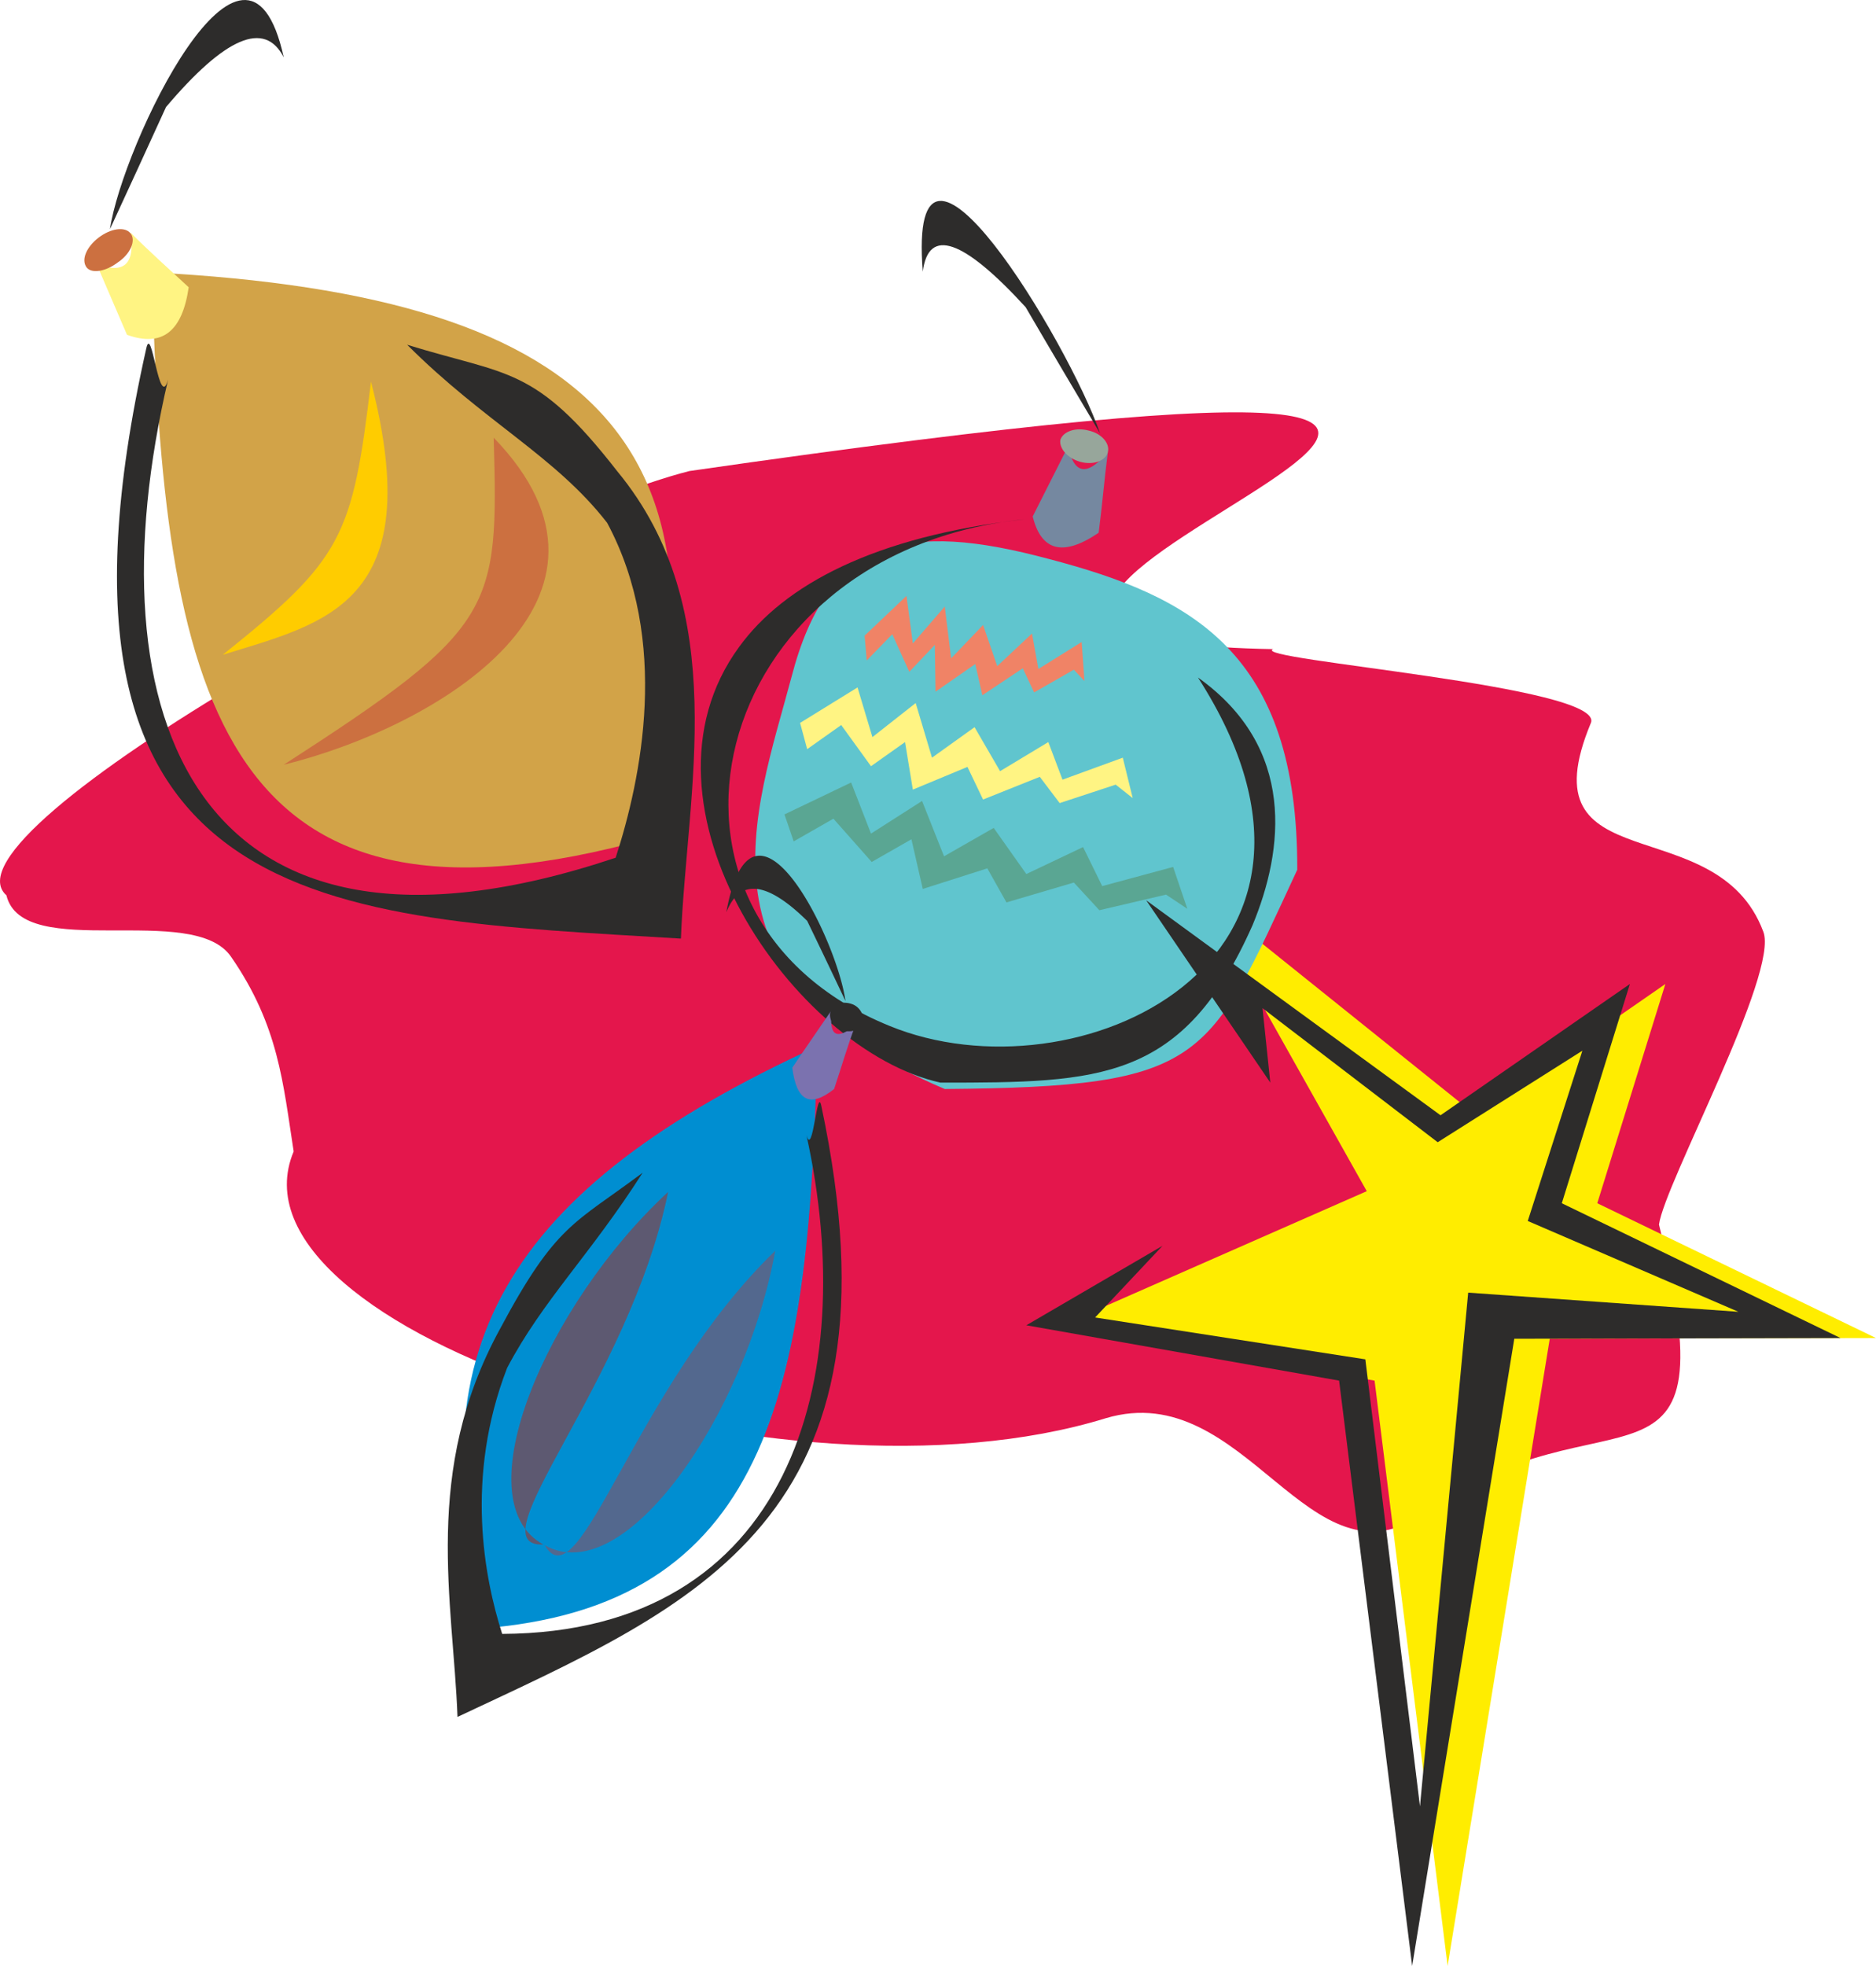 <svg height="266.005" viewBox="0 0 190.443 199.503" width="253.924" xmlns="http://www.w3.org/2000/svg"><path style="fill:#e4164c" d="M266.318 374.793c139.32-20.088-2.232 16.992 59.256 18.072-2.592 1.08 33.768 3.744 32.256 7.488-6.84 16.416 12.744 8.496 17.496 21.168 1.656 4.176-10.008 25.56-10.584 29.736 7.488 30.312-5.4 15.912-23.76 29.232-11.736 8.424-18.144-13.824-32.4-9.576-32.688 10.08-90.072-8.928-82.44-27.072-1.08-6.912-1.512-12.744-6.336-19.728-3.816-5.688-21.168.576-22.824-6.264-7.344-6.48 49.464-38.016 69.336-43.056z" transform="translate(-196.33 -326.993)"/><path style="fill:#ffed00" d="m343.286 526.497-7.416-59.4-31.752-5.616 30.96-13.608-16.992-30.24 28.08 22.536 19.224-13.32-6.912 22.248 28.296 13.68-33.12.072z" transform="translate(-196.33 -326.993)"/><path style="fill:#d2a348" d="M211.742 354.633c1.152 42.48 6.696 68.76 48.528 57.96 12.528-39.6-2.376-55.584-48.528-57.96z" transform="translate(-196.33 -326.993)"/><path style="fill:#2d2c2b" d="M213.398 365.505c-.936 3.312-1.656-5.904-2.232-3.096-12.96 57.744 18.72 57.672 54.288 59.832.576-14.976 5.256-33.264-6.48-47.448-8.352-10.728-11.088-9.648-21.312-12.816 7.848 7.848 15.048 11.304 20.304 18.072 6.408 11.952 3.456 25.992.864 33.984-42.84 14.328-53.424-14.472-45.432-48.528z" transform="translate(-196.33 -326.993)"/><path style="fill:#cc7040" d="M225.134 404.6c21.528-13.895 21.816-15.623 21.312-33.191 15.84 16.344-5.616 29.304-21.312 33.192z" transform="translate(-196.33 -326.993)"/><path style="fill:#fc0" d="M218.942 393.44c12.168-9.72 13.176-11.951 15.048-27.72 5.832 22.537-4.608 24.48-15.048 27.72z" transform="translate(-196.33 -326.993)"/><path style="fill:#fff483" d="M206.126 353.769c1.008 2.376 2.088 4.824 3.096 7.2 3.6 1.296 5.616-.36 6.264-4.824-2.016-1.872-3.96-3.6-5.904-5.544.504 3.24-.72 4.248-3.456 3.168z" transform="translate(-196.33 -326.993)"/><path style="fill:#cc7040" d="M206.342 351.105c1.224-.936 2.664-1.152 3.24-.432.576.72 0 2.088-1.296 2.952-1.224.936-2.664 1.152-3.168.504-.576-.792 0-2.088 1.224-3.024z" transform="translate(-196.33 -326.993)"/><path style="fill:#2d2c2b" d="M207.494 350.24c1.224-8.423 13.824-34.847 17.64-17.423-1.944-3.816-5.976-2.016-11.952 5.04-1.944 4.248-3.816 8.352-5.688 12.384zm100.512 20.737c-3.168-9.216-19.584-36.432-18-16.416.576-4.536 4.104-3.312 10.44 3.6 2.52 4.32 5.04 8.568 7.56 12.816z" transform="translate(-196.33 -326.993)"/><path style="fill:#60c5ce" d="M302.822 383.72c14.544 3.817 25.272 9.505 25.2 31.537-9.072 19.512-9.216 22.032-35.784 22.248-26.136-11.088-19.296-27.792-15.552-41.832 3.672-14.112 11.664-15.84 26.136-11.952z" transform="translate(-196.33 -326.993)"/><path style="fill:#2d2c2b" d="M300.374 379.689c-15.336 1.728-24.48 6.696-29.016 12.96-11.808 16.128 5.688 40.968 20.448 44.208 16.2 0 24.624-.072 31.68-15.984 3.168-7.632 4.464-18-5.544-25.128 18.576 28.872-12.384 43.128-31.32 35.352-27.432-11.16-18.648-48.168 13.752-51.408z" transform="translate(-196.33 -326.993)"/><path style="fill:#7588a0" d="M304.766 372.273c-1.152 2.304-2.376 4.68-3.6 7.128.864 3.528 3.096 4.104 6.696 1.656.36-2.736.576-5.472.936-8.208-2.088 2.52-3.456 2.304-4.032-.576z" transform="translate(-196.33 -326.993)"/><path style="fill:#97a69b" d="M306.854 370.689c1.296.288 2.16 1.296 1.944 2.16-.216.936-1.512 1.368-2.808 1.008-1.296-.36-2.16-1.368-2.016-2.232.288-.864 1.584-1.296 2.88-.936z" transform="translate(-196.33 -326.993)"/><path style="fill:#5aa693" d="m275.966 409.64 6.768-3.24 2.016 5.185 5.184-3.312 2.232 5.616 5.04-2.88 3.312 4.68 5.76-2.736 1.944 3.96 7.2-1.944 1.44 4.248-2.16-1.44-6.768 1.584-2.592-2.808-6.84 2.016-1.944-3.456-6.552 2.088-1.152-5.04-4.032 2.304-3.888-4.392-4.032 2.304z" transform="translate(-196.33 -326.993)"/><path style="fill:#fff483" d="m277.55 400.353 5.832-3.6 1.512 5.04 4.392-3.456 1.656 5.544 4.32-3.096 2.592 4.464 4.896-2.952 1.44 3.816 6.12-2.232 1.008 4.104-1.728-1.368-5.688 1.872-2.016-2.664-5.76 2.304-1.584-3.312-5.544 2.304-.792-4.824-3.456 2.448-3.024-4.176-3.456 2.448z" transform="translate(-196.33 -326.993)"/><path style="fill:#f08366" d="m284.102 391.497 4.248-4.032.648 4.824 3.24-3.744.648 5.256 3.24-3.384 1.44 4.176 3.528-3.312.648 3.6 4.392-2.736.288 3.96-1.08-1.152-4.032 2.304-1.152-2.448-4.104 2.736-.72-3.168-4.032 2.808-.072-4.752-2.592 2.736-1.728-3.816-2.592 2.664z" transform="translate(-196.33 -326.993)"/><path style="fill:#008ed1" d="M279.278 433.185c-.72 33.912-4.464 56.232-32.976 58.968-8.64-27.936 1.512-44.568 32.976-58.968z" transform="translate(-196.33 -326.993)"/><path style="fill:#2d2c2b" d="M278.198 442.185c.648 2.376 1.08-5.112 1.512-2.952 8.928 42.048-12.6 50.544-36.936 61.992-.432-11.736-3.6-24.912 4.32-39.384 5.688-10.656 7.56-10.656 14.472-15.84-5.328 8.352-10.152 12.96-13.752 19.8-4.32 11.16-2.304 21.384-.504 27 29.232-.144 36.36-25.848 30.888-50.616z" transform="translate(-196.33 -326.993)"/><path style="fill:#5d5971" d="M251.486 483.729c-8.208-4.464.288-24.336 12.672-35.784-3.96 19.368-19.8 36.072-12.672 35.784z" transform="translate(-196.33 -326.993)"/><path style="fill:#53688e" d="M251.63 483.8c8.136 4.609 20.376-13.247 23.4-29.88-14.256 13.753-19.872 36-23.4 29.88z" transform="translate(-196.33 -326.993)"/><path style="fill:#7b72af" d="M283.166 431.025c-.792 2.088-1.44 4.32-2.16 6.48-2.448 1.944-3.816 1.224-4.248-2.16 1.296-1.944 2.664-3.888 4.032-5.904-.36 2.664.432 3.168 2.376 1.584z" transform="translate(-196.33 -326.993)"/><path style="fill:#2d2c2b" d="M282.95 428.937c-.864-.36-1.872-.216-2.232.504-.36.72.072 1.656.864 2.016.864.36 1.872.216 2.232-.504.36-.72-.072-1.656-.864-2.016zm-.792-.36c-.864-6.336-9.432-23.688-12.096-9 1.368-3.456 4.104-3.168 8.208.864a873.04 873.04 0 0 1 3.888 8.136zm32.184 24.84-13.824 8.064 31.752 5.616 7.416 59.4 10.368-63.648 33.12-.072-28.296-13.68 6.912-22.248-19.224 13.32-29.88-21.816 12.6 18.504-.792-7.56 17.784 13.608 14.688-9.288-5.544 17.28 21.384 9.216-27.432-1.944-4.896 52.128-5.544-45.36-27.432-4.248z" transform="translate(-196.33 -326.993)"/></svg>
